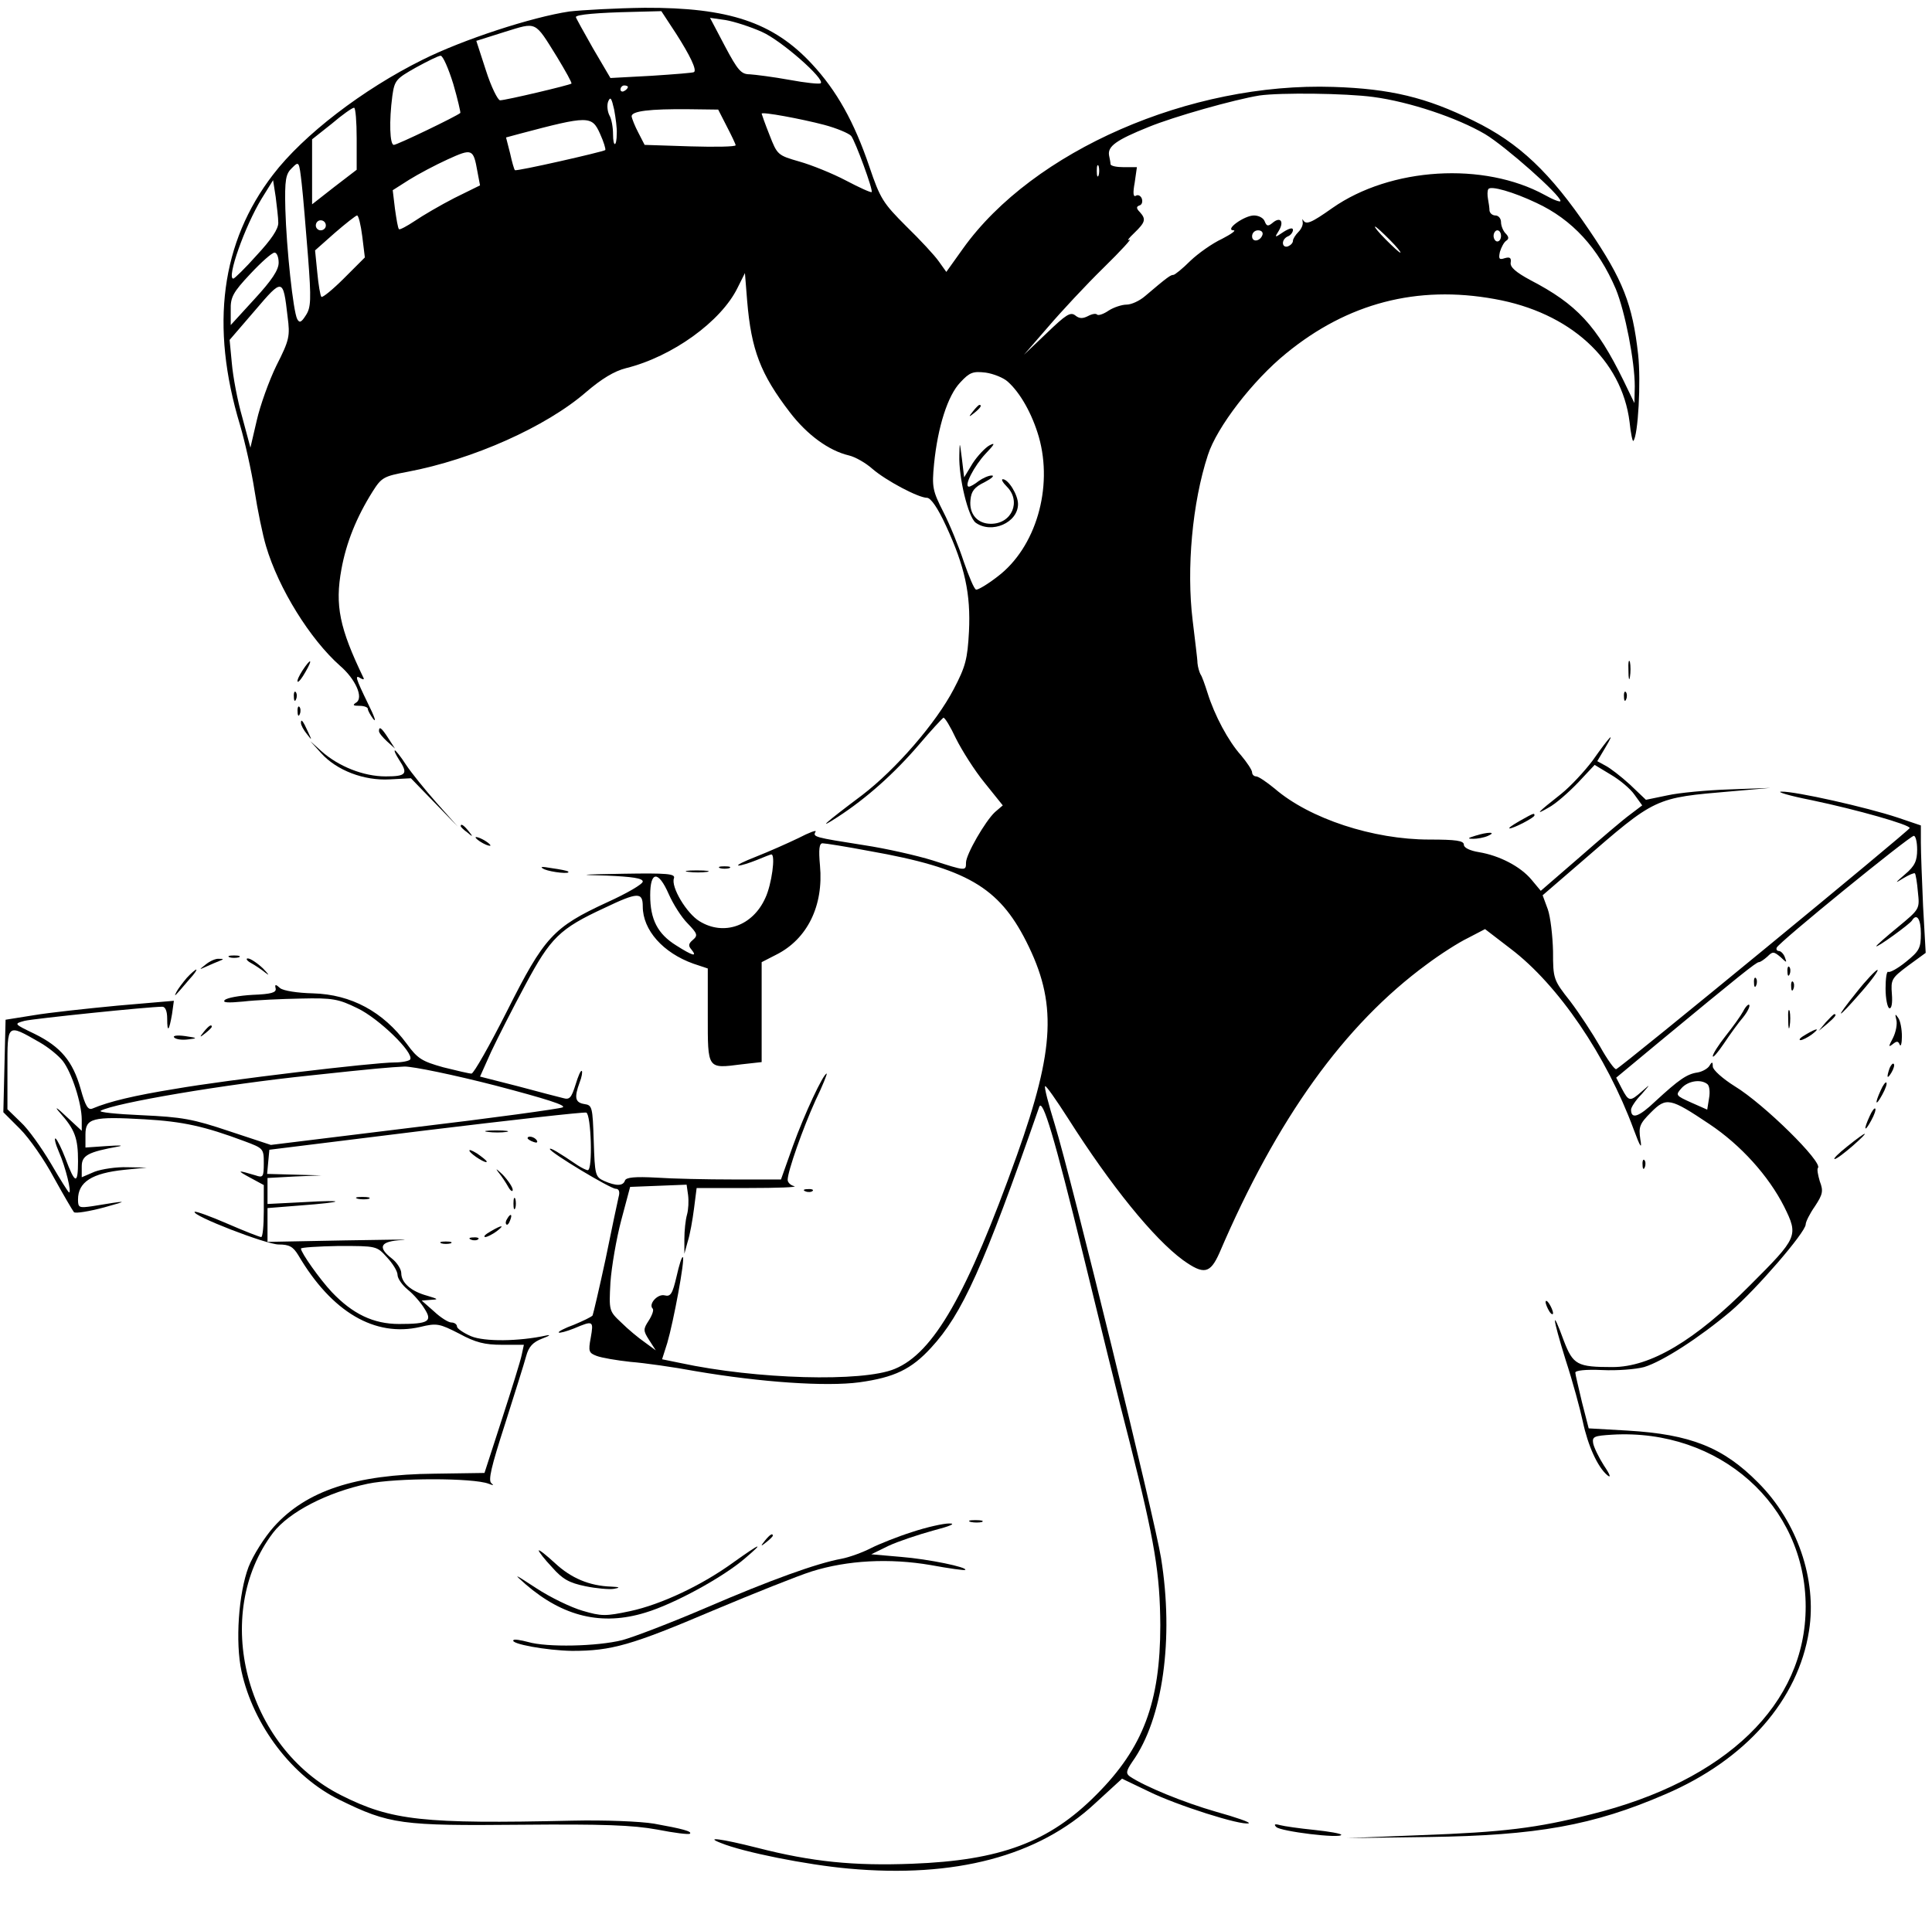 <?xml version="1.0" standalone="no"?>
<!DOCTYPE svg PUBLIC "-//W3C//DTD SVG 20010904//EN"
 "http://www.w3.org/TR/2001/REC-SVG-20010904/DTD/svg10.dtd">
<svg version="1.0" xmlns="http://www.w3.org/2000/svg"
 width="520pt" height="518pt" viewBox="0 0 520 518"
 preserveAspectRatio="xMidYMid meet">

<g transform="translate(0,518) scale(0.1,-0.1)"
fill="#000000" stroke="none">
<path d="M1532 5149 c-100 -15 -285 -75 -395 -130 -161 -80 -320 -202 -402
-309 -140 -182 -170 -406 -89 -674 13 -44 31 -124 39 -176 8 -52 22 -120 31
-150 34 -115 119 -251 199 -322 42 -36 64 -86 44 -99 -11 -7 -9 -9 9 -9 12 0
22 -4 22 -8 0 -5 7 -17 15 -28 9 -10 2 9 -15 43 -33 68 -36 78 -19 67 7 -4 10
-3 7 2 -64 133 -77 194 -59 292 13 71 40 139 84 209 24 38 30 41 94 53 175 33
373 121 481 215 41 35 75 56 107 64 125 31 256 126 300 216 l20 40 6 -75 c11
-132 36 -197 115 -300 46 -60 104 -103 159 -116 17 -4 45 -20 63 -36 37 -32
124 -78 147 -78 10 0 29 -27 51 -75 51 -110 67 -184 62 -285 -4 -74 -9 -94
-41 -155 -48 -92 -156 -216 -246 -285 -104 -78 -123 -96 -66 -59 77 50 152
117 218 194 33 39 63 71 66 73 4 1 19 -24 34 -56 16 -32 50 -86 77 -119 l49
-61 -21 -18 c-26 -24 -78 -114 -78 -136 0 -23 0 -23 -90 6 -42 13 -125 32
-185 41 -133 21 -138 22 -130 36 4 6 -17 -2 -46 -17 -29 -14 -81 -37 -114 -50
-33 -13 -54 -23 -47 -24 7 0 29 7 49 15 19 8 37 15 39 15 12 0 1 -81 -16 -117
-34 -76 -112 -103 -177 -63 -35 21 -78 93 -69 116 4 12 -18 14 -137 12 -118
-2 -126 -3 -44 -5 68 -3 97 -7 97 -16 0 -7 -43 -32 -96 -56 -145 -67 -169 -93
-269 -292 -47 -93 -90 -169 -96 -169 -6 0 -40 8 -76 17 -57 16 -69 23 -98 63
-64 87 -150 133 -252 136 -43 1 -80 7 -89 14 -12 11 -15 11 -12 -1 2 -11 -12
-15 -62 -17 -36 -2 -69 -8 -75 -14 -7 -7 8 -8 50 -4 33 4 103 7 155 8 85 2
101 -1 152 -26 57 -27 153 -120 142 -138 -3 -4 -22 -8 -42 -8 -57 0 -452 -47
-590 -71 -111 -18 -178 -34 -223 -53 -12 -5 -19 6 -32 53 -21 74 -53 113 -124
148 -56 27 -56 27 -27 35 25 6 334 38 371 38 8 0 13 -12 13 -32 0 -39 5 -34
13 12 l5 36 -151 -13 c-84 -8 -186 -19 -227 -26 l-75 -12 -3 -124 -3 -125 45
-45 c25 -25 66 -84 91 -131 26 -47 50 -88 54 -93 4 -4 41 2 82 13 69 19 64 19
-33 3 -35 -5 -38 -4 -38 18 0 47 37 71 125 80 l60 6 -53 1 c-29 1 -68 -5 -87
-12 l-35 -15 0 29 c0 30 17 39 100 54 14 3 -1 3 -32 1 l-58 -4 0 35 c0 44 19
49 159 41 104 -6 162 -19 269 -59 51 -19 52 -20 52 -59 0 -37 -2 -40 -22 -33
-50 15 -52 14 -15 -6 l37 -20 0 -70 c0 -39 -3 -70 -7 -70 -4 0 -45 16 -91 36
-46 20 -85 34 -88 32 -9 -10 193 -88 226 -88 29 0 39 -6 53 -29 90 -153 206
-221 328 -193 45 11 52 9 105 -18 44 -24 69 -30 115 -30 l59 0 -6 -28 c-3 -15
-27 -92 -53 -172 l-47 -145 -135 -2 c-213 -2 -345 -46 -432 -143 -25 -28 -56
-77 -68 -108 -27 -71 -36 -203 -19 -281 32 -146 137 -284 264 -346 134 -66
167 -70 486 -67 225 2 303 -1 369 -13 46 -9 85 -14 88 -11 6 6 -19 13 -97 27
-37 6 -131 10 -220 8 -401 -9 -486 0 -621 68 -258 129 -351 487 -184 707 43
56 146 109 255 132 77 16 283 16 325 0 13 -5 15 -5 8 1 -10 7 -1 44 36 159 26
82 52 164 57 183 7 26 18 38 44 48 19 7 24 11 10 8 -73 -16 -166 -17 -202 -2
-21 9 -38 21 -38 26 0 6 -7 11 -15 11 -8 0 -29 13 -47 30 l-33 29 25 2 c21 1
20 2 -10 11 -44 12 -70 35 -70 61 0 10 -11 28 -25 39 -40 31 -32 47 28 50 28
2 -41 1 -155 -1 l-208 -4 0 46 0 45 88 7 c121 9 128 16 10 9 l-98 -5 0 35 0
35 73 4 72 3 -73 2 -73 2 3 33 3 32 420 52 c231 28 426 50 433 48 13 -5 18
-155 4 -155 -4 0 -16 6 -27 13 -50 34 -75 49 -75 44 0 -9 163 -107 177 -107 9
0 12 -8 8 -22 -3 -13 -19 -88 -35 -167 -17 -79 -33 -147 -35 -152 -3 -4 -26
-15 -50 -25 -25 -9 -44 -19 -41 -21 2 -2 21 3 41 11 52 22 53 21 45 -25 -7
-37 -5 -41 16 -49 13 -5 54 -12 91 -16 38 -3 116 -14 175 -25 176 -30 352 -42
441 -30 94 13 140 35 193 93 84 91 141 217 291 648 9 26 41 -81 119 -400 41
-168 96 -393 124 -500 69 -273 82 -356 83 -495 0 -207 -46 -330 -172 -456
-127 -128 -258 -177 -496 -186 -157 -6 -269 5 -417 43 -99 25 -142 30 -98 13
61 -25 232 -59 344 -69 286 -26 511 33 664 176 l72 66 73 -35 c73 -36 248 -92
268 -85 6 2 -34 16 -88 31 -87 25 -192 68 -232 95 -11 8 -10 15 7 40 82 115
112 331 77 548 -17 106 -242 1024 -286 1167 -17 55 -29 101 -26 103 2 3 30
-37 62 -87 115 -181 230 -323 309 -381 56 -40 73 -37 98 19 155 362 336 614
558 777 36 27 86 59 111 71 l46 24 69 -53 c128 -97 258 -288 331 -486 18 -49
23 -55 18 -27 -5 34 -2 42 29 73 41 41 51 39 157 -32 84 -56 159 -139 201
-222 39 -79 37 -83 -92 -212 -148 -149 -268 -220 -370 -220 -95 0 -106 6 -131
71 -34 93 -31 64 5 -52 19 -58 39 -132 46 -165 14 -66 40 -123 66 -145 11 -9
8 1 -9 26 -14 22 -27 49 -29 60 -3 18 3 20 51 23 289 17 521 -190 521 -463 0
-262 -214 -469 -578 -559 -145 -37 -236 -48 -457 -56 l-200 -8 220 3 c291 4
443 31 637 115 217 93 358 254 387 440 22 138 -32 294 -137 399 -94 95 -182
130 -351 140 l-105 6 -18 70 c-9 39 -18 75 -18 80 0 6 28 9 72 7 40 -2 91 2
113 8 50 15 150 80 233 150 68 58 202 213 202 234 0 7 11 29 25 49 21 32 23
41 13 67 -5 17 -8 33 -5 36 14 15 -145 172 -224 220 -32 20 -59 44 -59 53 0
13 -2 14 -9 2 -5 -8 -20 -16 -32 -18 -29 -4 -51 -20 -113 -77 -45 -43 -66 -50
-66 -23 0 6 12 25 28 41 25 29 25 29 1 8 -32 -28 -35 -28 -54 8 l-15 29 112
93 c220 182 265 218 272 218 4 0 14 7 23 15 14 14 17 14 35 -1 17 -16 18 -17
12 -1 -3 9 -11 17 -16 17 -5 0 -8 4 -6 9 4 13 358 301 369 301 5 0 9 -17 9
-37 0 -30 -6 -44 -32 -66 -29 -25 -29 -26 -5 -11 15 9 29 15 31 13 2 -2 6 -25
8 -50 5 -46 5 -46 -53 -94 -33 -27 -59 -50 -59 -52 0 -6 91 60 96 69 13 21 24
4 24 -35 0 -39 -4 -47 -40 -76 -22 -18 -44 -30 -48 -27 -4 2 -7 -18 -7 -45 0
-27 5 -51 10 -53 6 -2 9 13 7 38 -3 39 -1 43 43 76 l48 35 -7 125 c-3 69 -6
146 -6 172 l0 46 -62 21 c-84 28 -276 71 -313 70 -16 0 20 -11 81 -23 124 -26
264 -66 264 -75 0 -6 -776 -644 -790 -649 -4 -2 -24 26 -43 60 -20 35 -56 90
-81 123 -45 57 -46 60 -46 134 -1 42 -7 93 -14 113 l-14 38 102 88 c204 177
198 174 408 192 l103 9 -110 -4 c-60 -2 -136 -9 -167 -16 l-58 -12 -43 41
c-24 22 -54 45 -66 51 l-22 12 22 37 c28 47 13 32 -35 -36 -21 -28 -59 -69
-84 -89 -66 -52 -72 -59 -34 -37 19 10 54 41 79 67 l45 48 43 -26 c24 -14 53
-38 64 -54 l21 -29 -33 -25 c-18 -13 -79 -65 -136 -115 l-104 -90 -25 30 c-30
36 -87 65 -141 74 -25 4 -41 12 -41 20 0 11 -21 14 -93 14 -151 0 -322 56
-416 137 -22 18 -44 33 -50 33 -6 0 -11 5 -11 11 0 6 -14 27 -30 46 -34 38
-71 107 -90 168 -7 22 -15 45 -19 50 -3 6 -7 19 -8 30 0 11 -7 63 -13 115 -17
139 -1 317 41 445 24 75 121 201 211 274 165 135 352 184 561 146 202 -36 342
-163 363 -331 3 -30 8 -53 10 -51 13 13 21 161 13 233 -15 135 -41 201 -132
335 -105 155 -188 234 -311 294 -127 63 -224 86 -377 91 -386 13 -809 -172
-997 -435 l-45 -63 -20 28 c-11 16 -51 59 -88 95 -62 62 -70 74 -99 160 -41
121 -88 205 -155 277 -104 112 -224 152 -450 151 -77 -1 -168 -6 -203 -10z
m288 -60 c37 -58 56 -97 48 -103 -1 -2 -53 -6 -114 -10 l-111 -6 -47 80 c-25
44 -46 82 -46 84 0 7 61 12 153 14 l77 2 40 -61z m231 5 c52 -23 170 -127 158
-138 -3 -3 -41 1 -84 9 -44 8 -92 14 -107 15 -23 0 -32 10 -67 76 l-40 76 42
-6 c23 -4 67 -18 98 -32z m-552 -67 c23 -38 41 -70 39 -72 -4 -4 -177 -45
-192 -45 -6 0 -24 36 -38 80 l-26 80 76 24 c88 27 80 31 141 -67z m-279 -73
c12 -41 20 -77 19 -78 -10 -9 -170 -86 -179 -86 -11 0 -13 64 -4 132 6 42 10
46 63 76 31 17 61 32 67 32 6 0 21 -34 34 -76z m470 -8 c0 -3 -4 -8 -10 -11
-5 -3 -10 -1 -10 4 0 6 5 11 10 11 6 0 10 -2 10 -4z m2006 -27 c98 -13 226
-56 301 -100 55 -33 203 -164 203 -180 0 -4 -19 3 -42 16 -164 90 -415 75
-572 -35 -58 -41 -71 -46 -79 -32 -2 4 -2 2 -1 -5 2 -7 -3 -19 -11 -27 -8 -8
-15 -19 -15 -24 0 -6 -6 -12 -13 -15 -8 -3 -14 1 -14 9 0 7 6 15 14 18 7 3 13
11 13 17 0 7 -9 5 -25 -5 -25 -17 -25 -16 -13 3 15 25 4 39 -17 21 -12 -10
-16 -9 -21 4 -3 9 -16 16 -29 16 -26 0 -80 -39 -55 -40 8 0 -6 -10 -31 -23
-26 -12 -64 -39 -85 -59 -21 -21 -42 -38 -46 -38 -7 0 -15 -5 -76 -57 -15 -13
-37 -23 -50 -23 -12 0 -34 -7 -48 -16 -13 -9 -27 -14 -31 -11 -3 4 -14 2 -25
-4 -14 -7 -23 -7 -34 2 -13 10 -25 2 -76 -47 l-62 -59 65 75 c35 41 102 113
149 159 47 46 78 80 70 76 -8 -5 -3 3 13 18 30 29 32 37 15 56 -10 10 -10 15
-1 18 7 2 9 11 6 19 -3 7 -10 11 -16 7 -7 -4 -8 8 -3 35 l6 42 -35 0 c-19 0
-35 3 -36 8 0 4 -2 15 -4 24 -4 24 19 41 106 76 68 28 231 74 299 85 57 8 232
6 306 -4z m-2036 -98 c0 -37 -10 -39 -10 -2 0 18 -4 41 -10 51 -5 10 -7 27 -3
37 6 14 9 9 16 -22 4 -22 8 -51 7 -64z m-700 -14 l0 -84 -60 -46 -60 -47 0 88
0 87 53 42 c28 24 55 43 60 43 4 0 7 -38 7 -83z m996 33 c13 -25 24 -48 24
-51 0 -4 -55 -5 -122 -3 l-123 4 -17 33 c-9 17 -17 37 -18 44 0 14 48 20 154
19 l79 -1 23 -45z m262 4 c34 -9 67 -23 73 -30 11 -14 60 -147 55 -151 -2 -2
-33 12 -69 31 -36 19 -93 42 -125 51 -59 17 -60 18 -81 72 -12 30 -21 56 -21
57 0 6 107 -14 168 -30z m-603 -24 c10 -22 16 -42 14 -44 -7 -5 -240 -58 -243
-54 -2 1 -8 22 -13 45 l-11 43 37 10 c185 49 194 49 216 0z m-330 -102 l7 -37
-69 -34 c-37 -19 -85 -47 -107 -62 -21 -14 -40 -24 -42 -22 -3 2 -7 27 -11 55
l-6 50 44 28 c24 15 71 40 104 55 66 30 69 29 80 -33z m-456 -228 c9 -117 8
-138 -6 -159 -12 -19 -17 -21 -23 -10 -11 21 -29 191 -32 296 -2 80 1 95 18
111 19 19 19 18 26 -42 4 -34 11 -122 17 -196z m2128 218 c-3 -7 -5 -2 -5 12
0 14 2 19 5 13 2 -7 2 -19 0 -25z m-2208 -128 c0 -17 -19 -45 -58 -87 -31 -35
-60 -63 -63 -63 -19 0 31 141 76 215 l31 50 7 -45 c3 -25 7 -56 7 -70z m3386
54 c97 -45 167 -122 214 -232 25 -61 51 -195 51 -262 l-1 -45 -29 60 c-73 149
-126 206 -251 271 -39 21 -55 35 -53 47 2 13 -2 16 -16 12 -15 -5 -17 -2 -13
17 4 13 11 26 17 30 8 5 7 11 -2 20 -6 6 -12 20 -12 30 0 10 -7 18 -15 18 -8
0 -15 6 -16 13 0 6 -2 21 -4 31 -2 11 -2 23 1 27 6 10 68 -8 129 -37z m-3160
-90 l7 -57 -56 -56 c-30 -30 -58 -53 -61 -50 -3 3 -8 33 -11 65 l-6 60 53 47
c30 26 57 47 60 47 4 0 10 -25 14 -56z m-98 29 c0 -7 -6 -13 -14 -13 -7 0 -13
6 -13 13 0 8 6 14 13 14 8 0 14 -6 14 -14z m2863 -38 c19 -19 32 -35 29 -35
-3 0 -20 16 -39 35 -19 19 -32 35 -29 35 3 0 20 -16 39 -35z m-342 13 c-6 -18
-28 -21 -28 -4 0 9 7 16 16 16 9 0 14 -5 12 -12z m642 -3 c0 -8 -4 -15 -10
-15 -5 0 -10 7 -10 15 0 8 5 15 10 15 6 0 10 -7 10 -15z m-3290 -72 c0 -20
-19 -48 -65 -98 l-64 -70 0 40 c-1 35 6 48 53 98 29 31 58 57 65 57 6 0 11
-12 11 -27z m24 -145 c7 -53 5 -63 -30 -132 -20 -41 -44 -108 -53 -148 l-17
-73 -22 82 c-13 45 -25 110 -28 145 l-6 63 68 79 c75 88 76 88 88 -16z m1938
-175 c34 -30 66 -87 84 -149 39 -137 -8 -298 -111 -376 -27 -21 -54 -37 -58
-35 -5 1 -19 35 -33 75 -13 40 -38 101 -55 134 -29 57 -31 67 -25 129 10 100
37 185 71 220 25 27 34 30 68 26 21 -3 48 -14 59 -24z m-371 -1264 c260 -46
347 -97 421 -243 83 -164 78 -287 -25 -576 -134 -374 -224 -532 -329 -575 -86
-36 -373 -28 -577 16 l-49 10 14 44 c17 58 48 225 42 231 -3 2 -10 -21 -17
-52 -11 -47 -16 -55 -32 -51 -19 5 -45 -24 -32 -36 3 -4 -2 -18 -11 -32 -15
-23 -15 -27 1 -52 l18 -28 -30 22 c-16 11 -45 35 -63 53 -33 31 -33 32 -29
108 3 42 16 118 29 167 l24 90 76 3 76 3 4 -28 c2 -16 1 -39 -3 -53 -4 -14 -7
-43 -7 -65 l0 -40 9 33 c6 18 13 58 17 89 l7 55 140 0 c77 0 132 2 123 5 -10
2 -18 10 -18 17 0 23 41 139 75 214 19 39 32 72 30 72 -9 0 -60 -109 -91 -195
l-32 -90 -128 0 c-71 0 -165 2 -208 5 -56 3 -81 1 -84 -8 -5 -15 -24 -15 -56
-1 -24 11 -25 16 -28 108 -3 91 -4 96 -25 99 -25 4 -28 17 -13 58 6 15 8 29 6
31 -3 3 -10 -14 -17 -37 -11 -35 -16 -41 -33 -36 -12 3 -67 17 -122 32 l-102
26 30 67 c17 36 58 117 92 180 68 127 92 151 213 207 90 43 103 43 103 4 0
-64 55 -125 136 -154 l39 -13 0 -127 c0 -145 -2 -143 91 -131 l54 6 0 135 0
134 39 20 c84 42 128 132 118 240 -4 44 -2 60 7 60 7 0 64 -9 127 -21z m-541
-116 c12 -27 34 -62 51 -79 26 -27 28 -32 14 -44 -12 -10 -13 -16 -4 -26 17
-21 3 -17 -41 11 -50 31 -70 70 -70 135 0 66 22 67 50 3z m-1693 -399 c23 -13
51 -36 62 -50 24 -31 51 -114 51 -158 l0 -30 -42 39 c-26 25 -33 28 -17 10 41
-46 49 -69 49 -131 0 -64 -8 -62 -34 8 -10 26 -22 50 -26 53 -5 3 -1 -14 9
-37 18 -41 34 -108 27 -108 -2 0 -24 35 -49 78 -25 42 -61 93 -81 111 l-36 35
0 109 c0 123 -2 122 87 71z m1226 -116 c137 -36 194 -54 181 -59 -10 -4 -191
-29 -402 -54 l-383 -47 -112 37 c-98 33 -127 38 -236 43 -68 3 -117 8 -110 12
38 21 332 71 564 95 176 19 214 22 254 24 24 0 131 -22 244 -51z m3262 4 c6
-4 8 -21 5 -38 l-5 -31 -43 19 c-42 19 -43 20 -26 39 17 19 51 25 69 11z
m-3554 -466 c16 -17 29 -38 29 -48 0 -9 12 -27 28 -40 15 -12 35 -35 44 -50
23 -35 12 -42 -68 -42 -69 0 -125 27 -181 86 -32 34 -83 106 -83 117 0 3 46 6
102 7 101 0 102 0 129 -30z"/>
<path d="M2619 4073 c-13 -16 -12 -17 4 -4 16 13 21 21 13 21 -2 0 -10 -8 -17
-17z"/>
<path d="M2582 3955 c-2 -61 24 -167 44 -182 43 -31 114 0 114 50 0 25 -26 67
-41 67 -5 0 0 -9 11 -20 39 -39 14 -100 -43 -100 -36 0 -59 26 -55 64 2 24 11
35 38 48 19 10 28 18 19 18 -8 0 -24 -7 -35 -15 -10 -8 -22 -15 -26 -15 -15 0
14 56 45 89 24 25 27 31 10 22 -11 -6 -32 -28 -45 -48 l-23 -38 -6 50 c-6 47
-6 48 -7 10z"/>
<path d="M2168 1973 c7 -3 16 -2 19 1 4 3 -2 6 -13 5 -11 0 -14 -3 -6 -6z"/>
<path d="M4383 3375 c0 -22 2 -30 4 -17 2 12 2 30 0 40 -3 9 -5 -1 -4 -23z"/>
<path d="M814 3375 c-9 -14 -15 -27 -13 -30 3 -2 12 10 21 26 21 36 15 39 -8
4z"/>
<path d="M791 3304 c0 -11 3 -14 6 -6 3 7 2 16 -1 19 -3 4 -6 -2 -5 -13z"/>
<path d="M4371 3304 c0 -11 3 -14 6 -6 3 7 2 16 -1 19 -3 4 -6 -2 -5 -13z"/>
<path d="M801 3264 c0 -11 3 -14 6 -6 3 7 2 16 -1 19 -3 4 -6 -2 -5 -13z"/>
<path d="M810 3234 c0 -6 7 -19 16 -30 14 -18 14 -18 3 6 -14 31 -19 36 -19
24z"/>
<path d="M1020 3212 c0 -5 10 -17 22 -28 l21 -19 -18 28 c-18 28 -25 33 -25
19z"/>
<path d="M864 3153 c42 -47 116 -75 185 -71 l57 3 63 -65 63 -65 -57 64 c-31
35 -68 81 -82 102 -14 22 -28 39 -30 39 -3 0 2 -11 11 -25 25 -38 20 -45 -36
-45 -60 0 -127 27 -173 68 l-30 27 29 -32z"/>
<path d="M4090 2970 c-19 -11 -31 -19 -27 -20 11 0 67 29 67 35 0 7 -1 7 -40
-15z"/>
<path d="M1240 2956 c0 -2 8 -10 18 -17 15 -13 16 -12 3 4 -13 16 -21 21 -21
13z"/>
<path d="M3970 2930 c-20 -6 -21 -8 -5 -8 11 0 29 3 40 8 25 11 -1 11 -35 0z"/>
<path d="M1280 2926 c0 -3 9 -10 20 -16 11 -6 20 -8 20 -6 0 3 -9 10 -20 16
-11 6 -20 8 -20 6z"/>
<path d="M1465 2840 c19 -8 73 -14 64 -6 -2 2 -22 6 -44 9 -28 5 -34 4 -20 -3z"/>
<path d="M1938 2843 c6 -2 18 -2 25 0 6 3 1 5 -13 5 -14 0 -19 -2 -12 -5z"/>
<path d="M1853 2833 c15 -2 37 -2 50 0 12 2 0 4 -28 4 -27 0 -38 -2 -22 -4z"/>
<path d="M618 2603 c6 -2 18 -2 25 0 6 3 1 5 -13 5 -14 0 -19 -2 -12 -5z"/>
<path d="M554 2584 c-19 -15 -19 -15 1 -6 11 5 27 12 35 15 13 5 13 6 -1 6 -8
1 -24 -6 -35 -15z"/>
<path d="M675 2588 c11 -6 29 -18 40 -27 12 -9 8 -4 -7 12 -16 15 -34 27 -41
27 -6 0 -3 -6 8 -12z"/>
<path d="M4811 2564 c0 -11 3 -14 6 -6 3 7 2 16 -1 19 -3 4 -6 -2 -5 -13z"/>
<path d="M503 2548 c-11 -13 -24 -30 -28 -38 -8 -16 -6 -14 34 33 14 15 22 27
19 27 -2 0 -14 -10 -25 -22z"/>
<path d="M4997 2509 c-62 -77 -54 -76 13 1 29 33 48 60 43 59 -4 0 -30 -27
-56 -60z"/>
<path d="M4721 2534 c0 -11 3 -14 6 -6 3 7 2 16 -1 19 -3 4 -6 -2 -5 -13z"/>
<path d="M4821 2524 c0 -11 3 -14 6 -6 3 7 2 16 -1 19 -3 4 -6 -2 -5 -13z"/>
<path d="M4692 2458 c-7 -13 -28 -42 -47 -66 -19 -24 -35 -49 -35 -55 0 -6 13
9 30 34 16 24 39 56 52 71 12 15 19 30 16 33 -2 3 -10 -5 -16 -17z"/>
<path d="M4813 2435 c0 -22 2 -30 4 -17 2 12 2 30 0 40 -3 9 -5 -1 -4 -23z"/>
<path d="M4914 2428 l-19 -23 23 19 c21 18 27 26 19 26 -2 0 -12 -10 -23 -22z"/>
<path d="M5104 2435 c3 -11 -1 -33 -9 -49 -12 -23 -13 -26 -1 -17 11 9 15 9
19 -1 3 -7 6 3 6 22 0 19 -4 42 -10 50 -8 12 -9 11 -5 -5z"/>
<path d="M549 2403 c-13 -16 -12 -17 4 -4 9 7 17 15 17 17 0 8 -8 3 -21 -13z"/>
<path d="M4860 2395 c-14 -8 -20 -14 -14 -15 5 0 19 7 30 15 24 18 16 19 -16
0z"/>
<path d="M469 2387 c5 -5 21 -7 37 -5 27 3 26 4 -8 9 -22 3 -34 1 -29 -4z"/>
<path d="M5086 2305 c-9 -26 -7 -32 5 -12 6 10 9 21 6 23 -2 3 -7 -2 -11 -11z"/>
<path d="M5062 2245 c-17 -37 -14 -45 4 -12 9 16 14 31 11 33 -2 2 -9 -7 -15
-21z"/>
<path d="M5032 2175 c-17 -37 -14 -45 4 -12 9 16 14 31 11 33 -2 2 -9 -7 -15
-21z"/>
<path d="M1313 2133 c15 -2 37 -2 50 0 12 2 0 4 -28 4 -27 0 -38 -2 -22 -4z"/>
<path d="M4972 2094 c-24 -19 -39 -34 -34 -34 5 0 26 16 48 35 50 44 42 44
-14 -1z"/>
<path d="M1420 2116 c0 -2 7 -7 16 -10 8 -3 12 -2 9 4 -6 10 -25 14 -25 6z"/>
<path d="M1264 2081 c7 -11 46 -35 46 -28 0 3 -12 12 -26 22 -15 9 -23 12 -20
6z"/>
<path d="M4421 2044 c0 -11 3 -14 6 -6 3 7 2 16 -1 19 -3 4 -6 -2 -5 -13z"/>
<path d="M1341 2025 c9 -11 21 -29 27 -40 6 -11 12 -14 12 -8 0 7 -12 25 -27
41 -16 15 -21 19 -12 7z"/>
<path d="M963 1953 c9 -2 23 -2 30 0 6 3 -1 5 -18 5 -16 0 -22 -2 -12 -5z"/>
<path d="M1382 1940 c0 -14 2 -19 5 -12 2 6 2 18 0 25 -3 6 -5 1 -5 -13z"/>
<path d="M1365 1899 c-4 -6 -5 -12 -2 -15 2 -3 7 2 10 11 7 17 1 20 -8 4z"/>
<path d="M1320 1865 c-14 -8 -20 -14 -14 -15 5 0 19 7 30 15 24 18 16 19 -16
0z"/>
<path d="M1268 1843 c7 -3 16 -2 19 1 4 3 -2 6 -13 5 -11 0 -14 -3 -6 -6z"/>
<path d="M1188 1833 c6 -2 18 -2 25 0 6 3 1 5 -13 5 -14 0 -19 -2 -12 -5z"/>
<path d="M4160 1675 c0 -5 5 -17 10 -25 5 -8 10 -10 10 -5 0 6 -5 17 -10 25
-5 8 -10 11 -10 5z"/>
<path d="M2613 1083 c9 -2 23 -2 30 0 6 3 -1 5 -18 5 -16 0 -22 -2 -12 -5z"/>
<path d="M2455 1056 c-38 -12 -88 -32 -110 -43 -23 -12 -59 -25 -80 -29 -66
-12 -191 -57 -365 -132 -91 -39 -192 -78 -225 -87 -67 -17 -203 -20 -254 -5
-19 5 -37 8 -39 5 -10 -10 90 -28 158 -29 106 0 159 15 380 109 107 45 227 93
265 105 96 30 209 36 320 17 49 -9 91 -15 93 -13 7 7 -98 29 -173 35 l-80 7
47 23 c26 12 80 30 120 41 46 12 62 19 43 19 -16 0 -61 -10 -100 -23z"/>
<path d="M2059 1033 c-13 -16 -12 -17 4 -4 9 7 17 15 17 17 0 8 -8 3 -21 -13z"/>
<path d="M1975 975 c-85 -62 -195 -114 -279 -132 -66 -14 -77 -14 -128 1 -31
9 -87 36 -125 61 -60 39 -63 41 -28 10 101 -87 205 -112 322 -76 77 23 209 95
268 146 54 46 43 42 -30 -10z"/>
<path d="M1450 1006 c0 -3 16 -24 36 -45 28 -32 46 -42 90 -51 29 -6 64 -9 76
-7 18 3 17 5 -7 6 -59 2 -108 23 -151 63 -24 22 -44 38 -44 34z"/>
<path d="M3435 262 c11 -12 175 -32 175 -21 0 3 -33 9 -72 13 -40 4 -82 10
-93 13 -14 4 -17 2 -10 -5z"/>
</g>
</svg>
